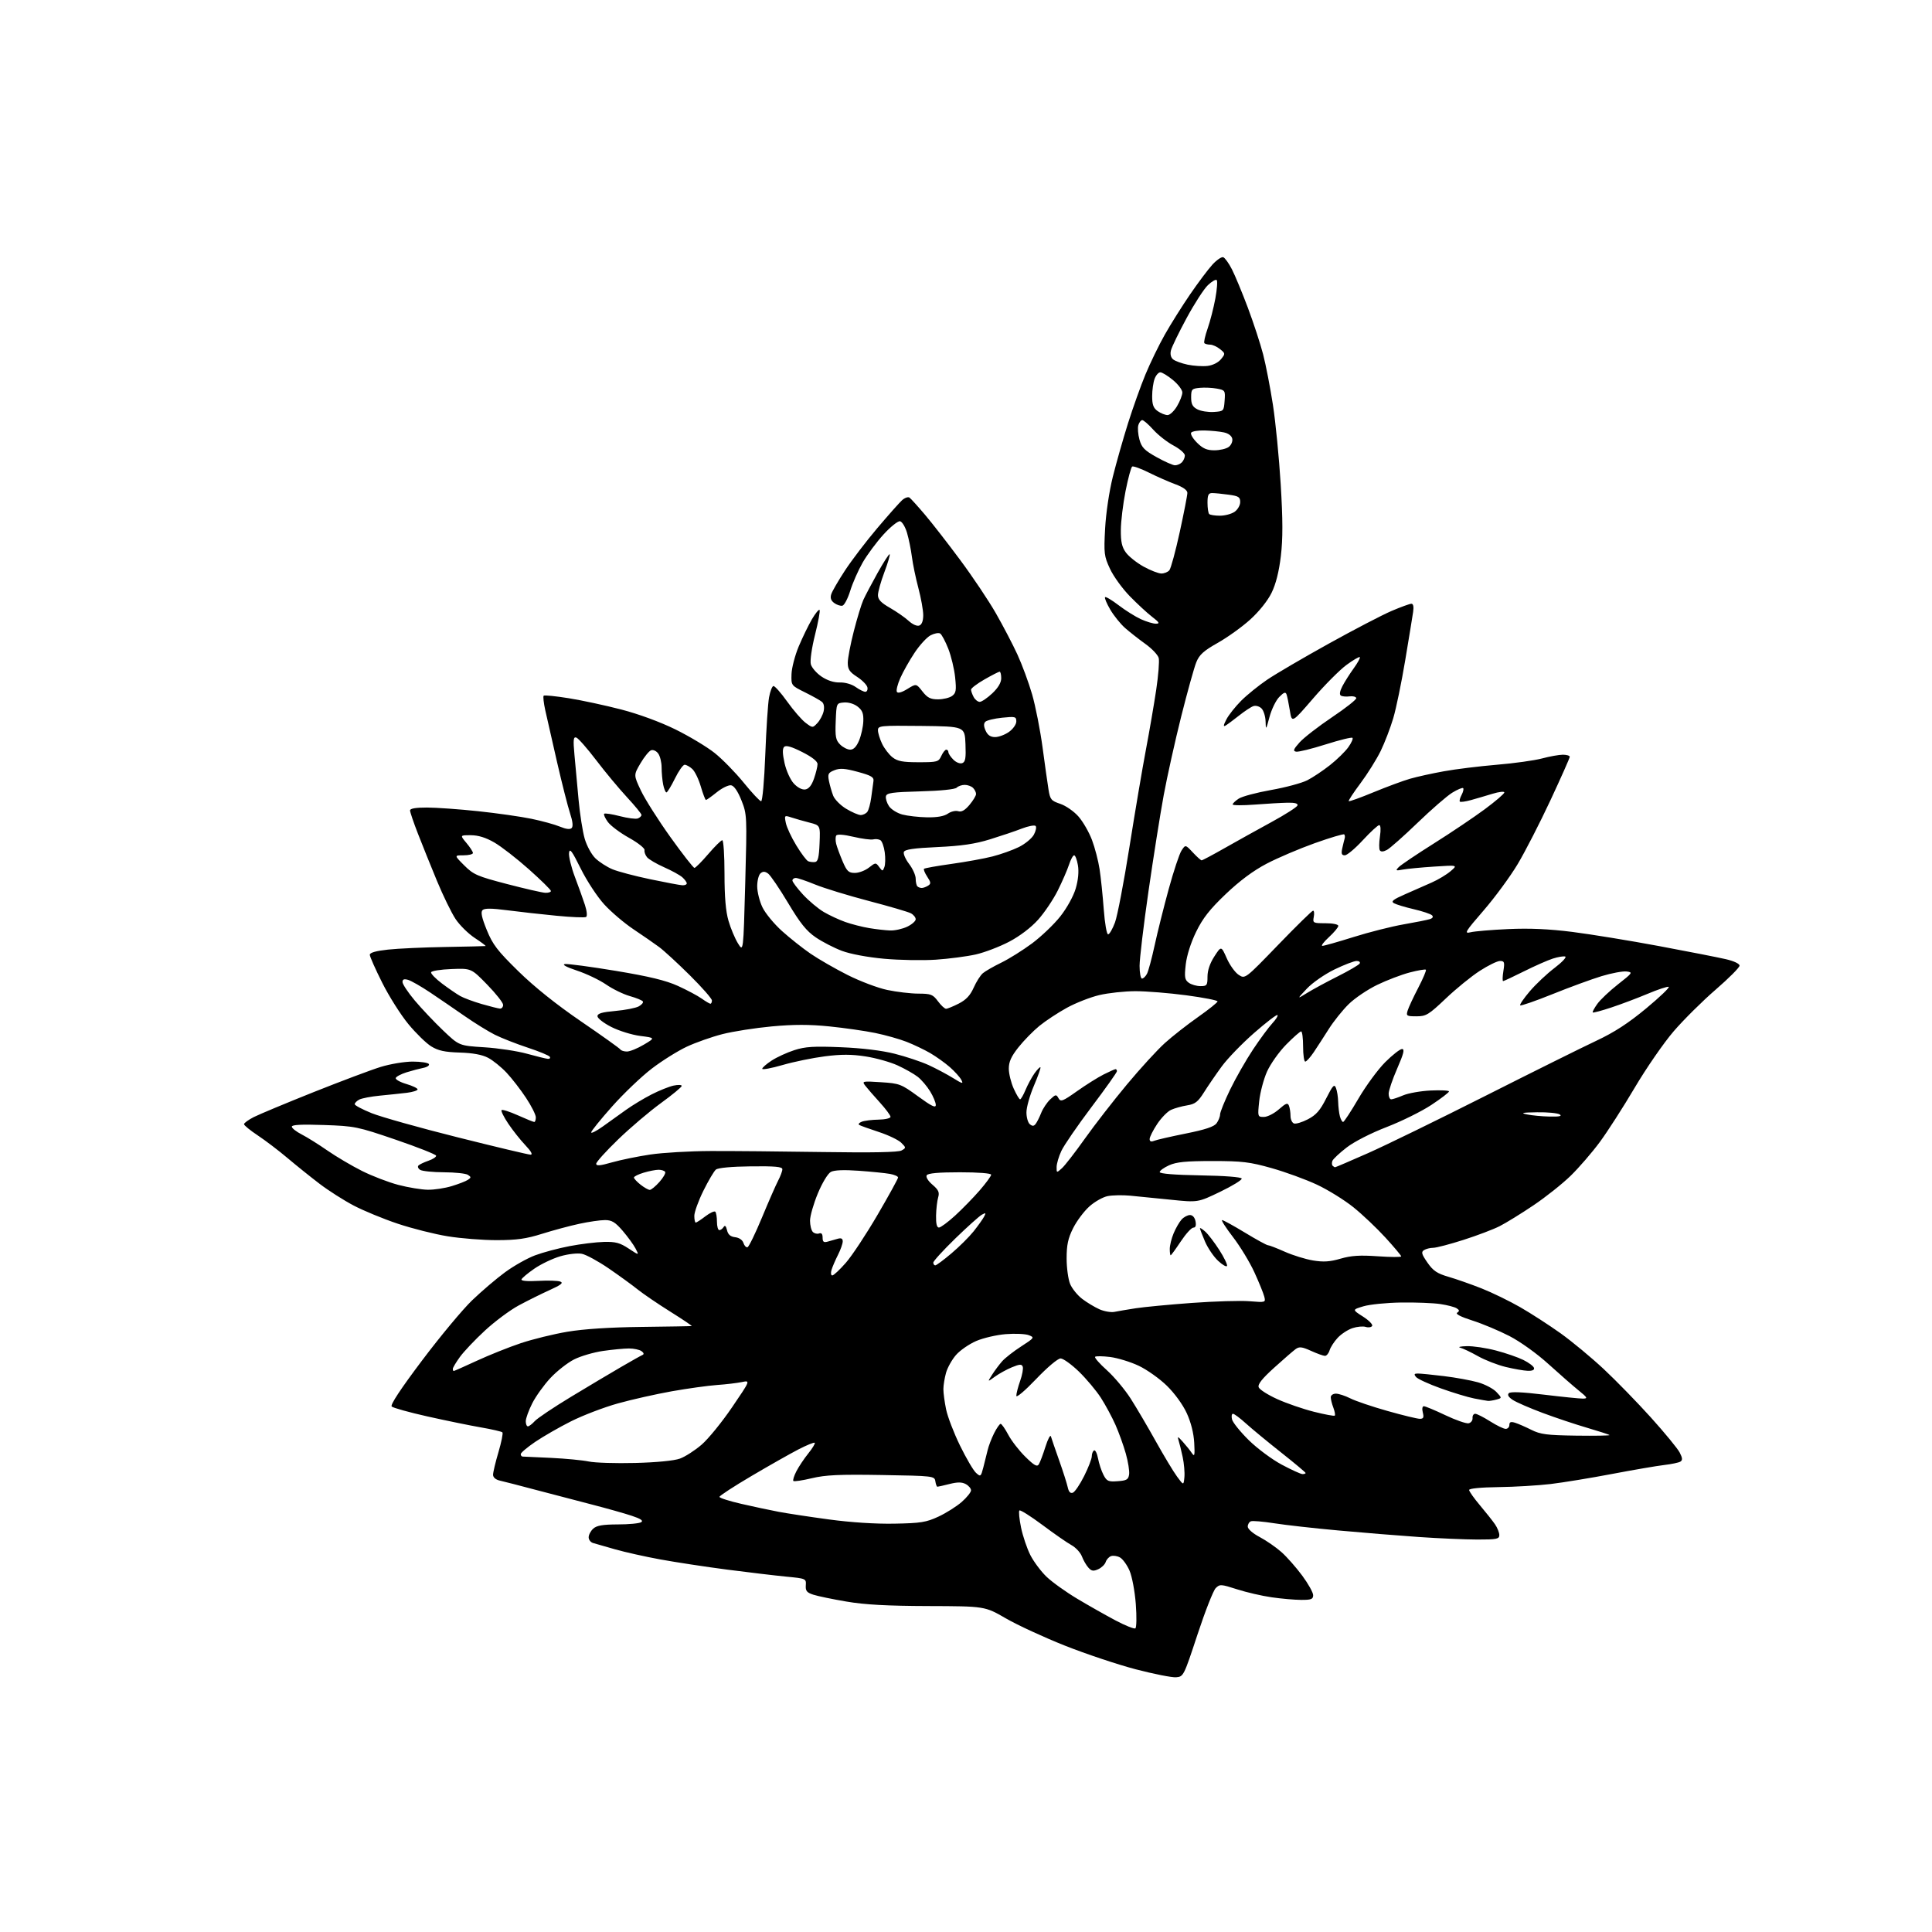 <?xml version="1.0" encoding="UTF-8" standalone="no"?>
<svg 
  version="1.1" 
  xmlns="http://www.w3.org/2000/svg" 
  xmlns:xlink="http://www.w3.org/1999/xlink" 
  xmlns:svg="http://www.w3.org/2000/svg"
  xmlns:rdf="http://www.w3.org/1999/02/22-rdf-syntax-ns#"
  xmlns:cc="http://creativecommons.org/ns#"
  xmlns:dc="http://purl.org/dc/elements/1.1/"
  viewBox="0 0 768 768"
  width="768"
  height="768"
>
<style>svg {background-color: white; }</style>"
<path stroke="none" fill="black" fill-rule="evenodd" d="M467.50,666.74C465.85,666.87 458.65,665.44 451.50,663.58C444.35,661.71 431.67,657.48 423.33,654.17C414.99,650.86 404.42,645.98 399.83,643.32C391.50,638.50 391.50,638.50 369.00,638.43C352.67,638.38 343.76,637.89 336.50,636.65C331.00,635.72 325.07,634.49 323.32,633.92C320.71,633.07 320.17,632.41 320.32,630.20C320.50,627.54 320.39,627.49 312.50,626.73C308.10,626.30 297.52,625.04 289.00,623.94C280.48,622.83 268.55,621.01 262.50,619.90C256.45,618.80 248.35,616.98 244.50,615.88C240.65,614.77 236.71,613.64 235.75,613.37C234.79,613.09 234.00,612.07 234.00,611.09C234.00,610.11 234.82,608.57 235.83,607.65C237.20,606.41 239.63,606.00 245.58,605.98C249.94,605.98 254.11,605.58 254.87,605.10C255.84,604.49 254.74,603.74 251.08,602.53C248.25,601.59 241.11,599.58 235.22,598.06C229.32,596.54 219.32,593.93 213.00,592.25C206.68,590.57 200.26,588.91 198.75,588.58C197.05,588.20 196.00,587.30 196.00,586.23C196.00,585.28 196.96,581.23 198.15,577.23C199.33,573.24 200.04,569.70 199.71,569.38C199.39,569.06 195.54,568.17 191.15,567.41C186.76,566.65 177.21,564.69 169.93,563.06C162.65,561.43 156.25,559.65 155.71,559.11C155.07,558.47 159.24,552.14 167.77,540.82C174.94,531.29 183.89,520.54 187.65,516.92C191.42,513.30 197.32,508.26 200.78,505.73C204.23,503.20 209.60,500.17 212.71,499.01C215.83,497.84 222.01,496.19 226.44,495.35C230.87,494.50 237.02,493.75 240.10,493.68C244.69,493.56 246.46,494.04 249.90,496.32C254.10,499.09 254.10,499.09 252.64,496.30C251.83,494.76 249.52,491.59 247.51,489.25C244.55,485.82 243.20,485.00 240.49,485.00C238.64,485.00 234.06,485.66 230.32,486.47C226.57,487.27 219.90,489.07 215.50,490.45C209.20,492.44 205.38,492.97 197.50,492.98C192.00,492.99 183.22,492.30 178.00,491.45C172.78,490.61 163.82,488.35 158.11,486.44C152.40,484.53 144.52,481.28 140.61,479.23C136.70,477.18 130.57,473.28 127.00,470.55C123.42,467.82 117.68,463.21 114.24,460.30C110.80,457.39 105.51,453.37 102.49,451.36C99.47,449.36 97.00,447.34 97.00,446.88C97.00,446.42 98.73,445.16 100.85,444.07C102.97,442.99 113.66,438.53 124.60,434.16C135.55,429.80 147.58,425.27 151.36,424.11C155.13,422.95 160.84,422.00 164.05,422.00C167.26,422.00 170.15,422.44 170.48,422.97C170.81,423.50 169.83,424.19 168.29,424.49C166.76,424.80 163.73,425.60 161.57,426.27C159.41,426.95 157.50,427.96 157.31,428.53C157.13,429.09 159.01,430.16 161.49,430.89C163.97,431.62 166.00,432.59 166.00,433.05C166.00,433.50 164.09,434.11 161.75,434.40C159.41,434.68 154.60,435.19 151.05,435.53C147.50,435.87 143.79,436.58 142.80,437.11C141.81,437.64 141.00,438.46 141.00,438.93C141.00,439.40 144.04,441.01 147.75,442.51C151.46,444.00 166.85,448.33 181.95,452.11C197.05,455.90 210.08,459.00 210.91,459.00C211.87,459.00 211.14,457.67 208.85,455.25C206.89,453.19 203.83,449.33 202.05,446.68C200.27,444.03 199.07,441.60 199.38,441.28C199.70,440.97 202.61,441.90 205.85,443.35C209.10,444.81 212.03,446.00 212.38,446.00C212.72,446.00 213.00,445.17 213.00,444.16C213.00,443.14 211.25,439.65 209.10,436.41C206.96,433.16 203.47,428.66 201.35,426.40C199.23,424.15 195.93,421.48 194.00,420.48C191.66,419.25 187.93,418.57 182.76,418.41C176.79,418.23 174.21,417.67 171.42,415.95C169.44,414.73 165.35,410.75 162.35,407.11C159.34,403.48 154.65,396.07 151.94,390.66C149.22,385.25 147.00,380.24 147.00,379.54C147.00,378.69 149.43,378.00 154.25,377.48C158.24,377.05 168.47,376.58 177.00,376.44C185.53,376.29 192.72,376.13 193.00,376.07C193.28,376.02 191.38,374.59 188.78,372.89C186.18,371.19 182.72,367.78 181.09,365.32C179.45,362.85 176.13,356.03 173.70,350.17C171.27,344.30 167.87,335.86 166.14,331.41C164.41,326.97 163.00,322.81 163.00,322.16C163.00,321.39 165.27,321.00 169.75,321.01C173.46,321.02 182.59,321.67 190.04,322.46C197.49,323.25 207.03,324.61 211.24,325.48C215.45,326.35 220.56,327.75 222.58,328.60C224.98,329.60 226.60,329.80 227.24,329.16C227.88,328.52 227.66,326.50 226.62,323.34C225.74,320.68 223.41,311.52 221.45,303.00C219.49,294.48 217.37,285.15 216.74,282.28C216.11,279.41 215.83,276.83 216.12,276.55C216.40,276.27 220.88,276.72 226.06,277.55C231.25,278.38 240.68,280.41 247.00,282.05C253.90,283.84 262.50,287.01 268.50,289.96C274.00,292.67 281.01,296.88 284.08,299.32C287.15,301.77 292.35,307.08 295.64,311.13C298.92,315.18 302.04,318.50 302.56,318.50C303.09,318.50 303.81,310.43 304.21,300.00C304.60,289.82 305.27,279.57 305.71,277.21C306.14,274.84 306.92,272.82 307.43,272.71C307.94,272.59 310.42,275.38 312.93,278.90C315.44,282.41 318.74,286.22 320.27,287.35C323.01,289.40 323.05,289.40 324.89,287.46C325.92,286.38 327.04,284.28 327.39,282.80C327.77,281.14 327.53,279.68 326.76,279.02C326.07,278.42 323.02,276.72 320.00,275.22C314.50,272.50 314.50,272.50 314.64,267.97C314.72,265.49 316.01,260.54 317.50,256.97C319.00,253.41 321.35,248.57 322.73,246.20C324.11,243.84 325.49,242.15 325.79,242.45C326.09,242.75 325.28,247.18 324.00,252.28C322.68,257.53 321.95,262.63 322.31,264.03C322.66,265.39 324.58,267.60 326.57,268.95C328.90,270.51 331.49,271.35 333.82,271.29C335.93,271.23 338.57,271.98 340.13,273.09C341.60,274.14 343.33,275.00 343.98,275.00C344.62,275.00 345.00,274.21 344.81,273.25C344.62,272.29 342.79,270.41 340.74,269.08C337.70,267.12 337.00,266.06 337.00,263.46C337.00,261.70 338.08,256.04 339.41,250.88C340.73,245.72 342.43,240.15 343.18,238.50C343.92,236.85 346.49,231.99 348.88,227.70C351.28,223.41 353.42,220.09 353.66,220.32C353.89,220.56 352.94,223.78 351.54,227.49C350.14,231.20 349.00,235.29 349.00,236.58C349.00,238.32 350.21,239.60 353.75,241.62C356.36,243.11 359.71,245.44 361.19,246.79C362.77,248.24 364.53,249.01 365.44,248.66C366.44,248.28 367.00,246.81 367.00,244.54C367.00,242.61 366.13,237.75 365.07,233.76C364.01,229.77 362.85,224.17 362.49,221.32C362.13,218.48 361.26,214.20 360.56,211.82C359.86,209.45 358.61,207.37 357.78,207.20C356.96,207.04 354.00,209.40 351.22,212.45C348.43,215.51 344.70,220.54 342.92,223.63C341.15,226.73 338.92,231.79 337.97,234.88C337.01,237.97 335.61,240.63 334.85,240.78C334.08,240.93 332.63,240.45 331.61,239.70C330.32,238.76 329.96,237.70 330.43,236.22C330.80,235.05 333.25,230.81 335.88,226.80C338.51,222.78 344.27,215.22 348.69,210.00C353.11,204.78 357.58,199.74 358.63,198.80C359.69,197.87 360.99,197.42 361.53,197.80C362.07,198.19 364.80,201.20 367.60,204.50C370.41,207.80 376.74,215.93 381.67,222.58C386.61,229.22 392.99,238.74 395.85,243.74C398.71,248.73 402.57,256.12 404.43,260.16C406.29,264.20 408.92,271.33 410.28,276.01C411.63,280.69 413.49,290.14 414.42,297.01C415.34,303.88 416.41,311.46 416.80,313.85C417.44,317.83 417.85,318.33 421.50,319.55C423.70,320.29 426.95,322.56 428.73,324.60C430.51,326.63 432.92,330.82 434.08,333.90C435.24,336.98 436.60,342.20 437.10,345.50C437.61,348.80 438.35,356.00 438.76,361.50C439.18,367.11 439.94,371.46 440.50,371.42C441.05,371.37 442.28,369.24 443.23,366.68C444.18,364.12 446.76,350.66 448.96,336.77C451.16,322.87 454.11,305.43 455.52,298.00C456.93,290.57 458.77,279.84 459.62,274.14C460.47,268.44 460.91,262.79 460.61,261.58C460.31,260.37 457.93,257.85 455.33,255.99C452.73,254.12 449.10,251.27 447.26,249.66C445.43,248.05 442.76,244.74 441.34,242.32C439.92,239.89 438.99,237.67 439.28,237.39C439.57,237.10 441.99,238.54 444.65,240.58C447.32,242.62 451.30,245.12 453.50,246.13C455.70,247.13 458.40,247.94 459.50,247.93C461.14,247.91 460.87,247.42 458.00,245.21C456.07,243.73 452.08,240.04 449.12,237.01C446.16,233.98 442.61,229.08 441.24,226.11C438.90,221.11 438.77,219.99 439.30,210.11C439.63,203.99 440.93,195.27 442.37,189.50C443.74,184.00 446.46,174.45 448.40,168.27C450.35,162.10 453.48,153.32 455.37,148.77C457.26,144.22 460.71,137.12 463.04,133.00C465.37,128.88 469.89,121.67 473.09,117.00C476.29,112.33 480.29,107.00 481.97,105.17C483.65,103.34 485.58,102.03 486.25,102.25C486.91,102.47 488.48,104.64 489.72,107.08C490.96,109.51 493.82,116.40 496.07,122.39C498.31,128.38 501.04,136.70 502.12,140.89C503.20,145.07 504.95,154.10 506.01,160.95C507.07,167.80 508.46,182.01 509.10,192.53C509.96,206.67 509.98,214.10 509.16,221.02C508.42,227.26 507.19,232.13 505.47,235.66C503.92,238.82 500.52,243.07 497.00,246.26C493.77,249.19 487.96,253.36 484.09,255.54C478.48,258.70 476.76,260.25 475.55,263.24C474.71,265.29 472.02,274.97 469.56,284.75C467.11,294.53 463.97,308.64 462.59,316.11C461.21,323.59 458.49,340.77 456.54,354.29C454.59,367.82 453.00,381.16 453.00,383.94C453.00,386.72 453.43,389.00 453.96,389.00C454.50,389.00 455.38,388.16 455.93,387.12C456.49,386.09 457.86,381.00 458.98,375.82C460.10,370.64 462.62,360.57 464.57,353.45C466.52,346.33 468.81,339.42 469.67,338.11C471.23,335.72 471.23,335.72 474.17,338.86C475.78,340.59 477.36,342.00 477.67,342.00C477.99,342.00 482.13,339.80 486.87,337.10C491.62,334.41 499.97,329.76 505.44,326.78C510.91,323.80 515.56,320.83 515.77,320.18C516.04,319.39 514.74,319.03 511.83,319.09C509.45,319.13 503.56,319.47 498.75,319.84C493.94,320.21 490.00,320.18 490.00,319.78C490.00,319.38 491.08,318.34 492.41,317.47C493.73,316.60 499.51,315.06 505.26,314.04C511.00,313.03 517.48,311.28 519.67,310.17C521.85,309.06 525.92,306.34 528.70,304.14C531.49,301.94 534.77,298.73 535.99,297.01C537.22,295.29 537.96,293.62 537.63,293.30C537.31,292.98 532.51,294.16 526.95,295.92C521.40,297.68 516.12,298.98 515.22,298.80C513.90,298.55 514.16,297.85 516.60,295.12C518.26,293.27 524.06,288.77 529.49,285.12C534.93,281.48 539.27,278.05 539.14,277.50C539.01,276.95 537.81,276.64 536.47,276.82C535.13,277.00 533.58,276.86 533.02,276.51C532.37,276.11 532.59,274.77 533.61,272.79C534.49,271.09 536.52,267.89 538.11,265.69C539.71,263.48 540.81,261.47 540.55,261.22C540.30,260.97 537.91,262.36 535.25,264.32C532.58,266.28 526.60,272.28 521.97,277.66C513.54,287.44 513.54,287.44 512.74,282.47C512.30,279.74 511.71,276.85 511.43,276.06C511.03,274.95 510.39,275.17 508.52,277.06C507.20,278.40 505.46,281.98 504.65,285.00C503.25,290.23 503.18,290.32 503.09,286.82C503.04,284.80 502.31,282.45 501.47,281.61C500.62,280.77 499.18,280.36 498.22,280.70C497.27,281.03 494.70,282.73 492.50,284.48C490.30,286.22 487.90,288.00 487.17,288.43C486.21,288.99 486.31,288.30 487.50,286.00C488.41,284.23 491.06,280.89 493.38,278.56C495.70,276.24 500.35,272.48 503.70,270.21C507.05,267.93 518.05,261.49 528.15,255.89C538.24,250.29 549.51,244.42 553.20,242.85C556.88,241.28 560.41,240.00 561.05,240.00C561.80,240.00 562.05,241.17 561.74,243.25C561.48,245.04 560.06,253.70 558.59,262.50C557.12,271.30 554.99,281.65 553.84,285.50C552.70,289.35 550.45,295.22 548.83,298.55C547.20,301.87 543.60,307.63 540.82,311.35C538.04,315.06 535.94,318.27 536.14,318.48C536.35,318.69 540.79,317.09 546.01,314.93C551.23,312.78 557.75,310.36 560.50,309.57C563.25,308.77 569.33,307.43 574.00,306.59C578.67,305.74 588.12,304.58 595.00,304.00C601.88,303.43 609.98,302.30 613.00,301.49C616.02,300.68 619.74,300.02 621.25,300.01C622.76,300.01 624.00,300.38 624.00,300.84C624.00,301.31 620.55,309.07 616.34,318.09C612.13,327.12 606.26,338.55 603.30,343.50C600.34,348.45 594.25,356.73 589.78,361.90C582.39,370.43 581.91,371.24 584.57,370.59C586.18,370.19 592.94,369.62 599.60,369.32C608.03,368.94 615.76,369.28 625.10,370.46C632.47,371.40 647.95,373.92 659.50,376.08C671.05,378.24 682.98,380.58 686.00,381.28C689.24,382.02 691.50,383.09 691.50,383.86C691.50,384.59 687.23,388.88 682.00,393.40C676.77,397.91 669.28,405.35 665.34,409.92C661.40,414.49 654.43,424.58 649.84,432.35C645.25,440.12 638.99,449.86 635.93,454.00C632.87,458.14 627.69,464.13 624.43,467.32C621.17,470.51 614.49,475.83 609.58,479.13C604.68,482.43 598.60,486.18 596.08,487.45C593.56,488.72 587.11,491.17 581.74,492.88C576.37,494.60 570.97,496.01 569.74,496.02C568.51,496.02 566.85,496.44 566.06,496.94C564.87,497.70 565.10,498.54 567.42,501.89C569.69,505.16 571.26,506.23 575.77,507.54C578.83,508.43 584.74,510.50 588.92,512.15C593.09,513.80 600.02,517.17 604.32,519.64C608.62,522.11 615.85,526.79 620.39,530.03C624.92,533.28 632.62,539.66 637.50,544.22C642.37,548.77 650.82,557.45 656.28,563.50C661.73,569.55 666.87,575.80 667.69,577.38C668.83,579.58 668.90,580.44 667.99,581.01C667.33,581.42 664.41,582.03 661.50,582.37C658.59,582.71 649.30,584.31 640.86,585.91C632.41,587.52 621.41,589.32 616.41,589.92C611.41,590.51 602.07,591.07 595.66,591.15C588.69,591.24 584.00,591.69 584.00,592.29C584.00,592.84 585.94,595.58 588.31,598.39C590.68,601.20 593.38,604.61 594.31,605.97C595.24,607.33 596.00,609.24 596.00,610.22C596.00,611.79 594.97,612.00 587.25,611.99C582.44,611.98 571.98,611.53 564.00,610.98C556.02,610.43 541.62,609.26 532.00,608.38C522.38,607.51 510.90,606.22 506.50,605.52C502.10,604.83 497.94,604.47 497.25,604.74C496.56,605.00 496.00,605.95 496.00,606.86C496.00,607.80 498.02,609.57 500.75,611.00C503.36,612.38 507.26,615.08 509.42,617.00C511.58,618.92 515.29,623.14 517.67,626.36C520.05,629.58 522.00,633.07 522.00,634.11C522.00,635.70 521.25,636.00 517.25,635.98C514.64,635.97 509.35,635.51 505.50,634.95C501.65,634.40 495.46,632.97 491.74,631.77C485.33,629.71 484.88,629.69 483.25,631.32C482.30,632.27 479.04,640.57 476.01,649.77C470.58,666.26 470.46,666.50 467.50,666.74zM451.32,647.30C451.80,647.01 451.88,642.66 451.50,637.63C451.11,632.52 450.01,626.67 449.00,624.34C448.00,622.05 446.28,619.68 445.17,619.09C444.05,618.49 442.45,618.27 441.61,618.60C440.77,618.92 439.83,619.97 439.52,620.94C439.21,621.91 437.89,623.19 436.58,623.78C434.66,624.66 433.89,624.54 432.67,623.18C431.83,622.26 430.66,620.24 430.08,618.71C429.50,617.17 427.62,615.15 425.92,614.21C424.21,613.27 418.99,609.65 414.33,606.16C409.66,602.68 405.56,600.10 405.23,600.44C404.89,600.78 405.18,603.83 405.88,607.21C406.58,610.60 408.24,615.52 409.57,618.15C410.90,620.77 413.80,624.65 416.00,626.77C418.21,628.89 423.72,632.84 428.26,635.55C432.79,638.26 439.64,642.13 443.47,644.16C447.30,646.19 450.83,647.60 451.32,647.30zM355.50,605.68C366.03,605.49 368.18,605.14 373.05,602.88C376.10,601.46 380.26,598.83 382.30,597.05C384.33,595.26 386.00,593.18 386.00,592.43C386.00,591.68 385.05,590.56 383.89,589.94C382.35,589.12 380.63,589.11 377.45,589.91C375.07,590.51 372.89,591.00 372.63,591.00C372.36,591.00 372.00,590.03 371.82,588.85C371.51,586.74 371.10,586.69 350.50,586.34C333.66,586.06 328.15,586.31 322.70,587.62C318.96,588.51 315.67,589.00 315.38,588.71C315.09,588.42 315.63,586.68 316.58,584.84C317.53,583.00 319.66,579.81 321.32,577.75C322.98,575.69 324.12,573.79 323.87,573.53C323.61,573.27 320.72,574.45 317.45,576.13C314.18,577.82 305.76,582.58 298.75,586.72C291.74,590.85 286.00,594.59 286.00,595.03C286.00,595.46 289.94,596.72 294.75,597.82C299.56,598.92 306.20,600.34 309.50,600.96C312.80,601.59 321.80,602.96 329.50,604.00C338.18,605.18 348.06,605.82 355.50,605.68zM426.48,593.37C427.28,593.06 429.30,590.08 430.97,586.74C432.64,583.41 434.00,579.88 434.00,578.90C434.00,577.92 434.40,576.87 434.89,576.57C435.38,576.27 436.09,577.69 436.48,579.72C436.86,581.76 437.83,584.71 438.64,586.27C439.95,588.80 440.56,589.08 444.30,588.80C447.87,588.55 448.55,588.14 448.84,586.10C449.03,584.78 448.44,581.07 447.54,577.87C446.64,574.66 444.79,569.52 443.43,566.43C442.06,563.34 439.45,558.50 437.63,555.66C435.80,552.82 431.88,548.14 428.91,545.25C425.93,542.37 422.64,540.00 421.60,540.00C420.51,540.00 416.31,543.54 411.85,548.22C407.42,552.86 404.00,555.75 404.00,554.85C404.00,553.97 404.69,551.30 405.53,548.92C406.37,546.54 406.83,544.00 406.55,543.27C406.14,542.20 405.33,542.25 402.27,543.51C400.20,544.36 397.15,546.04 395.50,547.24C392.50,549.42 392.50,549.42 394.38,546.46C395.42,544.83 397.22,542.43 398.38,541.11C399.55,539.80 402.95,537.14 405.95,535.21C411.23,531.79 411.32,531.66 408.95,530.75C407.60,530.23 403.50,530.05 399.84,530.34C396.17,530.63 390.88,531.86 388.08,533.06C385.28,534.27 381.66,536.76 380.05,538.60C378.43,540.44 376.64,543.65 376.06,545.72C375.48,547.80 375.01,550.72 375.01,552.20C375.00,553.69 375.48,557.29 376.08,560.20C376.67,563.12 379.16,569.61 381.61,574.62C384.06,579.64 386.92,584.52 387.97,585.47C389.80,587.13 389.91,587.05 390.88,583.35C391.44,581.23 392.20,578.15 392.59,576.50C392.97,574.85 394.13,571.81 395.16,569.75C396.20,567.69 397.37,566.00 397.77,566.00C398.17,566.00 399.54,567.96 400.81,570.35C402.08,572.74 405.13,576.68 407.60,579.10C411.14,582.58 412.26,583.20 412.96,582.07C413.44,581.28 414.63,578.14 415.59,575.08C416.55,572.02 417.53,570.19 417.76,571.01C418.00,571.83 419.46,576.10 421.02,580.50C422.58,584.90 424.12,589.72 424.44,591.21C424.84,593.06 425.49,593.75 426.48,593.37zM470.82,587.18C470.99,585.36 470.68,581.76 470.13,579.18C469.58,576.60 468.83,573.60 468.48,572.50C467.94,570.86 468.25,570.97 470.16,573.11C471.45,574.54 473.07,576.56 473.77,577.61C474.86,579.22 475.00,578.62 474.72,573.50C474.51,569.70 473.42,565.38 471.74,561.73C470.19,558.35 466.91,553.84 463.83,550.84C460.94,548.02 455.91,544.45 452.65,542.91C449.39,541.37 444.29,539.81 441.32,539.43C438.34,539.06 435.64,539.03 435.32,539.35C434.99,539.68 437.10,542.09 440.02,544.70C442.93,547.32 447.18,552.40 449.47,555.98C451.76,559.57 456.27,567.23 459.48,573.00C462.70,578.77 466.50,585.08 467.92,587.00C470.50,590.50 470.50,590.50 470.82,587.18zM517.75,585.97C518.44,585.99 519.00,585.79 519.00,585.54C519.00,585.29 514.61,581.62 509.25,577.38C503.89,573.14 497.60,567.95 495.27,565.84C492.95,563.73 490.63,562.00 490.12,562.00C489.61,562.00 489.44,563.01 489.76,564.25C490.07,565.49 493.07,569.20 496.42,572.50C499.78,575.80 505.66,580.17 509.51,582.22C513.35,584.27 517.06,585.96 517.75,585.97zM252.50,581.55C260.97,581.34 267.99,580.65 270.28,579.82C272.36,579.07 276.23,576.58 278.89,574.29C281.54,572.01 287.00,565.31 291.01,559.41C298.31,548.69 298.31,548.69 294.91,549.39C293.03,549.78 288.57,550.31 285.00,550.56C281.43,550.82 273.36,551.94 267.08,553.05C260.81,554.17 251.13,556.34 245.58,557.89C240.04,559.44 231.68,562.64 227.00,564.99C222.32,567.34 215.91,571.03 212.75,573.17C209.59,575.32 207.00,577.51 207.00,578.04C207.00,578.57 207.34,579.00 207.75,579.01C208.16,579.01 213.25,579.25 219.05,579.53C224.85,579.81 231.60,580.46 234.05,580.97C236.50,581.49 244.80,581.75 252.50,581.55zM626.58,570.69C634.08,570.79 640.02,570.69 639.79,570.46C639.57,570.23 635.58,568.94 630.94,567.58C626.30,566.23 618.32,563.56 613.21,561.65C608.10,559.74 602.76,557.42 601.35,556.49C599.64,555.37 599.12,554.48 599.79,553.81C600.45,553.15 605.14,553.35 613.85,554.41C621.04,555.28 627.95,555.98 629.21,555.97C631.26,555.94 631.08,555.60 627.53,552.72C625.34,550.95 619.95,546.23 615.54,542.24C610.93,538.05 604.35,533.34 600.02,531.10C595.88,528.97 589.24,526.18 585.26,524.92C580.65,523.45 578.47,522.32 579.26,521.81C580.22,521.18 580.18,520.79 579.05,520.07C578.25,519.55 575.32,518.79 572.55,518.38C569.77,517.96 562.77,517.69 557.00,517.77C551.23,517.85 544.48,518.53 542.00,519.27C537.50,520.62 537.50,520.62 541.79,523.35C544.14,524.84 545.79,526.52 545.45,527.08C545.11,527.63 543.96,527.81 542.90,527.47C541.84,527.13 539.47,527.35 537.65,527.95C535.82,528.55 533.18,530.27 531.78,531.77C530.37,533.27 528.92,535.51 528.54,536.75C528.17,537.99 527.33,538.99 526.68,538.98C526.03,538.97 523.55,538.07 521.16,536.99C517.60,535.37 516.50,535.24 515.07,536.26C514.12,536.94 510.27,540.27 506.53,543.66C501.66,548.07 499.90,550.29 500.35,551.47C500.70,552.38 504.00,554.48 507.68,556.15C511.37,557.83 517.93,560.09 522.27,561.19C526.60,562.28 530.36,562.98 530.60,562.73C530.85,562.48 530.59,561.06 530.03,559.57C529.46,558.09 529.00,556.22 529.00,555.43C529.00,554.65 529.92,554.00 531.04,554.00C532.16,554.00 534.75,554.85 536.79,555.88C538.83,556.92 545.47,559.17 551.55,560.88C557.62,562.60 563.41,564.00 564.40,564.00C565.84,564.00 566.09,563.48 565.59,561.50C565.22,560.03 565.39,559.00 566.01,559.00C566.59,559.00 570.44,560.60 574.57,562.57C578.70,564.53 582.85,565.97 583.79,565.78C584.73,565.58 585.44,564.65 585.36,563.71C585.28,562.77 585.76,562.00 586.42,562.00C587.07,562.00 589.74,563.35 592.34,565.00C594.94,566.65 597.73,568.00 598.53,568.00C599.34,568.00 600.00,567.29 600.00,566.43C600.00,565.27 600.58,565.04 602.25,565.56C603.49,565.94 606.40,567.21 608.73,568.38C612.34,570.19 614.93,570.53 626.58,570.69zM209.85,567.00C210.31,567.00 211.54,566.06 212.58,564.92C213.61,563.77 220.10,559.43 226.98,555.26C233.87,551.10 242.85,545.74 246.94,543.37C251.03,540.99 254.86,538.84 255.44,538.60C256.08,538.33 255.91,537.74 255.00,537.09C254.18,536.51 251.93,536.03 250.00,536.04C248.07,536.04 243.45,536.48 239.72,537.02C235.98,537.56 230.80,539.08 228.20,540.40C225.59,541.72 221.37,545.04 218.81,547.77C216.26,550.50 213.01,555.03 211.58,557.83C210.16,560.64 209.00,563.85 209.00,564.97C209.00,566.09 209.38,567.00 209.85,567.00zM591.50,556.88C590.95,556.82 588.48,556.39 586.00,555.91C583.52,555.43 577.58,553.63 572.78,551.91C567.98,550.19 563.54,548.15 562.91,547.39C561.99,546.29 562.15,546.00 563.65,546.00C564.70,546.00 569.37,546.46 574.03,547.03C578.69,547.60 584.77,548.71 587.55,549.50C590.32,550.29 593.61,552.02 594.85,553.34C597.10,555.74 597.10,555.74 594.80,556.36C593.54,556.70 592.05,556.93 591.50,556.88zM180.36,545.00C180.56,545.00 184.71,543.16 189.58,540.91C194.45,538.66 202.29,535.52 207.01,533.94C211.73,532.36 220.07,530.31 225.54,529.39C232.00,528.30 242.36,527.62 255.00,527.47C265.73,527.34 274.70,527.19 274.95,527.12C275.19,527.05 271.37,524.48 266.45,521.40C261.53,518.32 255.70,514.35 253.50,512.59C251.30,510.82 246.10,507.05 241.95,504.20C237.80,501.36 233.01,498.75 231.31,498.41C229.55,498.06 225.85,498.48 222.73,499.39C219.71,500.27 215.08,502.48 212.43,504.30C209.79,506.12 207.48,508.05 207.30,508.59C207.10,509.19 209.68,509.41 213.98,509.17C217.82,508.95 221.77,509.08 222.73,509.45C224.06,509.96 223.03,510.78 218.50,512.82C215.20,514.31 209.66,517.06 206.18,518.94C202.71,520.81 196.67,525.31 192.76,528.93C188.85,532.54 184.38,537.26 182.83,539.40C181.27,541.55 180.00,543.68 180.00,544.15C180.00,544.62 180.16,545.00 180.36,545.00zM607.33,544.92C605.77,544.87 601.82,544.18 598.54,543.39C595.26,542.60 590.29,540.66 587.51,539.09C584.72,537.52 581.55,536.01 580.47,535.73C579.39,535.46 580.56,535.18 583.07,535.12C585.58,535.05 590.80,535.83 594.67,536.85C598.54,537.86 603.43,539.55 605.55,540.60C607.66,541.64 609.57,543.06 609.78,543.75C610.03,544.56 609.17,544.97 607.33,544.92zM443.00,521.49C444.38,521.21 448.20,520.56 451.50,520.05C454.80,519.54 464.85,518.59 473.83,517.93C482.82,517.28 493.09,516.97 496.66,517.26C503.10,517.78 503.16,517.76 502.57,515.42C502.24,514.12 500.48,509.78 498.65,505.78C496.82,501.78 492.99,495.46 490.13,491.75C487.28,488.04 485.33,485.00 485.81,485.00C486.28,485.00 490.37,487.25 494.90,490.00C499.43,492.75 503.54,495.00 504.04,495.00C504.54,495.00 507.54,496.16 510.72,497.58C513.90,498.99 518.94,500.56 521.93,501.05C526.09,501.74 528.65,501.58 532.89,500.34C537.13,499.11 540.59,498.89 547.71,499.39C552.82,499.75 557.00,499.77 557.00,499.43C557.00,499.10 554.19,495.74 550.75,491.98C547.31,488.21 541.58,482.78 538.00,479.90C534.42,477.02 527.90,472.98 523.50,470.92C519.10,468.86 511.00,465.90 505.50,464.35C496.78,461.89 493.78,461.53 482.00,461.53C471.48,461.53 467.67,461.90 464.75,463.21C462.69,464.14 461.00,465.36 461.00,465.92C461.00,466.57 466.96,467.05 477.17,467.23C486.87,467.39 493.44,467.90 493.60,468.50C493.74,469.05 489.88,471.42 485.02,473.76C476.18,478.02 476.18,478.02 465.34,476.90C459.38,476.28 452.10,475.56 449.17,475.29C446.24,475.02 442.28,475.10 440.36,475.46C438.45,475.82 435.13,477.69 433.00,479.62C430.86,481.55 427.96,485.44 426.56,488.26C424.56,492.26 424.00,494.90 424.00,500.23C424.00,503.99 424.63,508.57 425.39,510.40C426.16,512.24 428.32,514.90 430.19,516.33C432.06,517.76 435.14,519.61 437.04,520.46C438.94,521.30 441.62,521.76 443.00,521.49zM330.86,507.00C331.40,507.00 333.83,504.73 336.26,501.95C338.69,499.17 344.35,490.60 348.84,482.91C353.33,475.22 357.00,468.54 357.00,468.07C357.00,467.61 355.54,466.96 353.75,466.64C351.96,466.32 346.42,465.76 341.43,465.40C335.46,464.97 331.64,465.12 330.28,465.85C329.09,466.49 326.87,470.15 325.10,474.41C323.40,478.51 322.00,483.38 322.00,485.23C322.00,487.08 322.50,489.10 323.12,489.72C323.74,490.34 324.86,490.61 325.62,490.31C326.53,489.97 327.00,490.52 327.00,491.96C327.00,493.66 327.44,494.01 329.00,493.57C330.10,493.26 331.90,492.74 333.00,492.43C334.41,492.03 335.00,492.34 335.00,493.47C335.00,494.36 334.16,496.75 333.13,498.79C332.10,500.83 330.94,503.51 330.56,504.75C330.16,506.04 330.29,507.00 330.86,507.00zM487.77,503.20C487.58,503.75 485.99,502.86 484.23,501.21C482.46,499.57 480.12,496.11 479.01,493.53C477.91,490.95 477.00,488.58 477.00,488.26C477.00,487.95 477.95,488.55 479.12,489.60C480.29,490.64 482.78,493.91 484.67,496.85C486.56,499.79 487.95,502.65 487.77,503.20zM371.79,503.00C372.23,503.00 375.11,500.86 378.20,498.25C381.29,495.64 385.25,491.70 387.01,489.50C388.76,487.30 390.63,484.68 391.17,483.67C392.01,482.11 391.89,481.99 390.33,482.84C389.32,483.38 384.56,487.65 379.75,492.32C374.94,497.00 371.00,501.31 371.00,501.91C371.00,502.51 371.36,503.00 371.79,503.00zM465.36,499.00C465.16,499.00 465.00,497.86 465.00,496.47C465.00,495.08 465.69,492.28 466.54,490.25C467.38,488.23 468.80,485.77 469.69,484.79C470.58,483.80 472.09,483.00 473.04,483.00C474.09,483.00 474.95,483.98 475.24,485.50C475.56,487.17 475.27,488.00 474.37,488.00C473.63,488.00 471.38,490.48 469.37,493.50C467.36,496.52 465.56,499.00 465.36,499.00zM297.16,495.78C297.70,495.60 300.28,490.29 302.90,483.98C305.52,477.66 308.41,471.06 309.33,469.30C310.25,467.54 311.00,465.51 311.00,464.80C311.00,463.80 308.16,463.53 298.48,463.64C290.75,463.73 285.43,464.23 284.58,464.93C283.82,465.56 281.58,469.36 279.60,473.36C277.62,477.37 276.00,481.85 276.00,483.32C276.00,484.80 276.26,486.00 276.57,486.00C276.88,486.00 278.61,484.88 280.40,483.50C282.20,482.13 283.97,481.31 284.34,481.67C284.70,482.04 285.00,483.83 285.00,485.67C285.00,487.50 285.42,489.00 285.94,489.00C286.46,489.00 287.23,488.44 287.65,487.76C288.17,486.92 288.60,487.33 289.00,489.01C289.41,490.77 290.36,491.59 292.24,491.81C293.85,492.00 295.16,492.92 295.54,494.12C295.89,495.21 296.61,495.96 297.16,495.78zM373.25,487.97C373.94,487.95 376.83,485.81 379.67,483.22C382.51,480.62 386.90,476.12 389.42,473.22C391.94,470.31 394.00,467.50 394.00,466.97C394.00,466.40 388.90,466.00 381.56,466.00C373.09,466.00 368.89,466.38 368.39,467.18C367.96,467.87 368.89,469.41 370.66,470.93C373.10,473.02 373.52,473.97 372.93,476.00C372.53,477.38 372.15,480.64 372.10,483.25C372.03,486.45 372.41,487.99 373.25,487.97zM170.07,472.94C172.58,472.98 176.86,472.33 179.57,471.50C182.28,470.68 185.18,469.56 186.00,469.00C187.33,468.11 187.33,467.89 186.00,467.02C185.18,466.47 180.90,466.02 176.50,466.00C172.10,465.98 167.84,465.55 167.03,465.04C166.22,464.53 165.91,463.75 166.35,463.30C166.79,462.86 168.57,462.01 170.32,461.41C172.07,460.81 173.44,459.91 173.37,459.41C173.30,458.91 166.10,456.06 157.37,453.07C142.08,447.84 141.04,447.63 128.75,447.21C119.89,446.90 116.00,447.10 116.00,447.86C116.00,448.47 117.77,449.86 119.93,450.96C122.09,452.07 126.70,454.95 130.18,457.37C133.66,459.78 139.82,463.42 143.88,465.46C147.94,467.49 154.46,470.00 158.38,471.02C162.30,472.05 167.56,472.91 170.07,472.94zM258.30,473.00C258.86,473.00 260.59,471.58 262.13,469.85C263.67,468.12 264.70,466.32 264.41,465.85C264.12,465.38 262.95,465.00 261.81,465.00C260.67,465.00 257.99,465.52 255.87,466.16C253.74,466.80 252.00,467.66 252.00,468.09C252.00,468.51 253.19,469.79 254.63,470.93C256.08,472.07 257.73,473.00 258.30,473.00zM422.12,464.40C423.29,463.36 427.41,458.04 431.28,452.59C435.15,447.13 442.67,437.46 447.98,431.09C453.29,424.71 460.08,417.30 463.07,414.61C466.05,411.92 471.99,407.27 476.25,404.28C480.51,401.28 484.00,398.49 484.00,398.07C484.00,397.65 478.43,396.56 471.61,395.65C464.80,394.74 455.69,394.01 451.36,394.01C447.04,394.02 440.57,394.72 437.00,395.56C433.43,396.40 427.61,398.68 424.07,400.63C420.54,402.57 415.62,405.81 413.15,407.83C410.68,409.85 406.94,413.68 404.83,416.34C401.95,419.98 401.01,422.09 401.02,424.84C401.03,426.85 401.91,430.41 402.97,432.75C404.03,435.09 405.17,437.00 405.50,437.00C405.83,437.00 406.81,435.31 407.67,433.25C408.53,431.19 410.13,428.24 411.22,426.69C412.32,425.15 413.39,424.05 413.59,424.26C413.80,424.47 412.64,427.75 411.01,431.57C409.38,435.38 408.04,440.13 408.03,442.13C408.01,444.12 408.62,446.27 409.37,446.89C410.40,447.74 410.97,447.71 411.70,446.76C412.23,446.07 413.23,444.08 413.91,442.35C414.60,440.62 416.21,438.22 417.48,437.02C419.63,435.00 419.88,434.96 420.77,436.56C421.64,438.10 422.42,437.81 428.12,433.77C431.63,431.28 436.39,428.29 438.71,427.12C441.03,425.95 443.16,425.00 443.46,425.00C443.76,425.00 444.00,425.37 444.00,425.83C444.00,426.29 439.45,432.70 433.88,440.08C428.32,447.46 422.93,455.30 421.91,457.50C420.88,459.70 420.03,462.58 420.02,463.90C420.00,466.29 420.02,466.29 422.12,464.40zM243.27,462.06C246.72,461.08 253.59,459.67 258.52,458.94C263.46,458.20 274.25,457.58 282.50,457.55C290.75,457.52 310.77,457.70 327.00,457.95C346.81,458.25 357.12,458.05 358.38,457.33C360.22,456.30 360.22,456.22 358.26,454.26C357.15,453.15 353.15,451.23 349.37,449.99C345.59,448.75 342.08,447.49 341.57,447.19C341.05,446.90 341.50,446.31 342.57,445.90C343.63,445.48 346.64,445.11 349.25,445.07C351.86,445.03 354.00,444.53 354.00,443.96C354.00,443.38 352.07,440.80 349.72,438.21C347.37,435.62 344.78,432.65 343.97,431.60C342.56,429.77 342.77,429.72 350.21,430.20C357.59,430.67 358.22,430.92 364.96,435.83C370.33,439.75 372.00,440.56 371.99,439.23C371.99,438.28 370.98,435.85 369.74,433.83C368.51,431.81 366.29,429.20 364.80,428.04C363.32,426.89 359.72,424.85 356.80,423.51C353.89,422.18 348.15,420.57 344.06,419.94C338.51,419.08 334.40,419.07 327.87,419.91C323.06,420.53 315.49,422.08 311.06,423.37C306.63,424.65 303.00,425.32 303.00,424.86C303.00,424.40 304.69,422.93 306.75,421.59C308.81,420.24 312.88,418.38 315.79,417.44C320.11,416.05 323.51,415.84 334.29,416.29C342.55,416.62 350.54,417.59 355.61,418.87C360.08,419.99 366.15,422.02 369.11,423.37C372.08,424.73 376.46,427.06 378.85,428.54C382.62,430.87 383.05,430.97 382.13,429.25C381.55,428.16 379.50,425.89 377.58,424.20C375.65,422.51 372.15,420.01 369.79,418.63C367.43,417.26 363.20,415.24 360.39,414.14C357.58,413.04 351.95,411.45 347.89,410.62C343.82,409.79 335.62,408.61 329.66,408.01C321.79,407.21 315.53,407.21 306.84,408.01C300.25,408.62 291.41,410.00 287.18,411.08C282.96,412.16 276.57,414.41 273.00,416.08C269.43,417.75 263.16,421.67 259.09,424.79C255.01,427.91 247.92,434.67 243.34,439.82C238.75,444.98 235.00,449.62 235.00,450.14C235.00,450.67 237.07,449.61 239.61,447.80C242.14,445.98 246.31,443.01 248.86,441.18C251.41,439.36 255.97,436.60 259.00,435.06C262.02,433.51 265.96,431.93 267.75,431.54C269.54,431.16 271.00,431.21 270.99,431.67C270.99,432.13 267.28,435.19 262.74,438.49C258.21,441.78 250.56,448.27 245.75,452.92C240.94,457.56 237.00,461.92 237.00,462.61C237.00,463.55 238.55,463.42 243.27,462.06zM530.72,464.00C530.94,464.00 536.83,461.47 543.81,458.39C550.79,455.30 571.80,445.05 590.50,435.61C609.20,426.17 629.00,416.33 634.50,413.75C641.71,410.37 647.26,406.76 654.41,400.83C659.85,396.31 663.87,392.46 663.33,392.28C662.78,392.09 659.00,393.35 654.92,395.07C650.84,396.78 644.35,399.23 640.50,400.50C636.65,401.78 633.34,402.66 633.14,402.47C632.94,402.27 633.75,400.75 634.94,399.09C636.12,397.42 639.84,393.91 643.19,391.28C649.02,386.71 649.17,386.49 646.57,386.18C645.07,386.00 640.62,386.83 636.67,388.03C632.73,389.23 623.95,392.44 617.16,395.18C610.37,397.91 604.59,399.92 604.30,399.64C604.02,399.35 605.75,396.82 608.14,394.02C610.54,391.21 614.95,387.05 617.95,384.78C620.95,382.50 622.86,380.45 622.21,380.24C621.55,380.02 619.33,380.39 617.26,381.06C615.19,381.73 610.02,384.01 605.77,386.14C601.52,388.26 597.80,390.00 597.51,390.00C597.22,390.00 597.26,388.20 597.62,386.00C598.18,382.47 598.02,382.00 596.28,382.00C595.20,382.00 591.58,383.77 588.24,385.93C584.90,388.08 578.81,393.03 574.72,396.93C567.91,403.39 566.90,404.00 563.07,404.00C559.17,404.00 558.92,403.83 559.55,401.75C559.92,400.51 561.81,396.45 563.75,392.72C565.69,388.99 567.07,385.74 566.81,385.48C566.56,385.23 563.68,385.71 560.43,386.56C557.17,387.41 551.35,389.62 547.50,391.48C543.65,393.34 538.52,396.80 536.11,399.18C533.69,401.56 530.15,405.98 528.24,409.00C526.33,412.02 523.63,416.19 522.25,418.25C520.86,420.31 519.34,422.00 518.86,422.00C518.39,422.00 518.00,419.30 518.00,416.00C518.00,412.70 517.65,410.00 517.22,410.00C516.78,410.00 514.11,412.36 511.26,415.25C508.42,418.14 505.00,422.98 503.65,426.00C502.31,429.02 500.91,434.31 500.55,437.75C499.91,443.93 499.93,444.00 502.42,444.00C503.80,444.00 506.47,442.65 508.36,440.99C511.21,438.49 511.88,438.25 512.39,439.57C512.73,440.45 513.00,442.27 513.00,443.61C513.00,444.96 513.61,446.30 514.36,446.59C515.11,446.87 517.61,446.13 519.91,444.93C523.19,443.22 524.77,441.42 527.19,436.62C529.82,431.43 530.41,430.80 531.07,432.50C531.51,433.60 531.90,436.07 531.94,438.00C531.99,439.93 532.30,442.51 532.63,443.75C532.96,444.99 533.54,446.00 533.91,446.00C534.28,446.00 537.01,441.84 539.98,436.75C542.95,431.66 547.74,425.14 550.62,422.25C553.51,419.36 556.53,417.00 557.33,417.00C558.45,417.00 557.99,418.83 555.41,424.75C553.55,429.01 552.02,433.51 552.01,434.75C552.01,435.99 552.46,437.00 553.03,437.00C553.60,437.00 555.74,436.29 557.78,435.42C559.83,434.55 564.76,433.68 568.75,433.49C572.74,433.30 576.00,433.47 576.00,433.86C576.00,434.26 572.86,436.67 569.01,439.21C565.17,441.76 557.18,445.71 551.26,448.00C544.99,450.42 538.35,453.81 535.34,456.13C532.50,458.32 529.94,460.72 529.65,461.46C529.37,462.20 529.41,463.07 529.74,463.40C530.06,463.73 530.51,464.00 530.72,464.00zM458.75,453.50C459.71,453.10 465.39,451.80 471.36,450.60C479.13,449.04 482.61,447.88 483.61,446.52C484.37,445.47 485.00,443.89 485.00,443.01C485.00,442.12 486.80,437.67 489.00,433.12C491.21,428.56 495.31,421.39 498.11,417.17C500.92,412.95 504.38,408.27 505.79,406.76C507.20,405.25 508.11,403.78 507.82,403.49C507.53,403.20 503.36,406.39 498.56,410.59C493.76,414.78 487.96,420.78 485.67,423.91C483.38,427.04 480.20,431.67 478.62,434.19C476.22,438.01 475.09,438.89 471.90,439.40C469.79,439.74 466.92,440.54 465.52,441.18C464.11,441.81 461.62,444.36 459.98,446.84C458.34,449.32 457.00,451.99 457.00,452.78C457.00,453.75 457.56,453.98 458.75,453.50zM616.00,443.85C619.88,443.94 621.06,443.68 620.00,443.00C619.17,442.47 615.12,442.08 611.00,442.15C605.09,442.24 604.24,442.42 607.00,443.00C608.92,443.41 612.98,443.79 616.00,443.85zM217.81,420.91C218.53,420.96 218.86,420.59 218.55,420.08C218.24,419.57 214.27,417.93 209.74,416.44C205.21,414.94 199.35,412.64 196.72,411.33C194.09,410.01 188.69,406.67 184.72,403.91C180.75,401.14 174.57,396.93 171.00,394.53C167.43,392.14 163.49,389.89 162.25,389.52C160.62,389.05 160.00,389.28 160.00,390.38C160.00,391.21 162.19,394.51 164.86,397.70C167.54,400.89 172.60,406.24 176.11,409.59C182.50,415.68 182.50,415.68 192.50,416.31C198.00,416.65 205.65,417.81 209.50,418.88C213.35,419.95 217.09,420.86 217.81,420.91zM249.22,418.00C250.38,418.00 253.39,416.78 255.91,415.28C260.50,412.56 260.50,412.56 254.50,411.80C251.20,411.38 246.03,409.77 243.00,408.23C239.97,406.69 237.50,404.77 237.50,403.97C237.50,402.87 239.31,402.34 244.60,401.87C248.51,401.52 252.68,400.71 253.88,400.07C255.08,399.42 255.83,398.53 255.55,398.09C255.28,397.64 252.96,396.69 250.40,395.97C247.84,395.25 243.59,393.19 240.95,391.37C238.32,389.56 233.09,387.06 229.33,385.82C225.15,384.43 223.29,383.43 224.55,383.23C225.67,383.06 234.77,384.27 244.77,385.93C258.12,388.15 264.68,389.74 269.49,391.92C273.09,393.56 277.34,395.82 278.93,396.95C280.51,398.08 282.08,399.00 282.40,399.00C282.73,399.00 283.00,398.41 283.00,397.70C283.00,396.98 279.06,392.49 274.25,387.72C269.44,382.95 263.93,377.88 262.00,376.45C260.07,375.03 255.50,371.86 251.83,369.41C248.16,366.96 242.91,362.50 240.18,359.50C237.44,356.51 233.24,350.11 230.85,345.28C227.33,338.18 226.44,336.99 226.20,339.07C226.04,340.48 227.08,344.76 228.52,348.57C229.96,352.38 231.76,357.40 232.52,359.73C233.31,362.16 233.50,364.19 232.98,364.51C232.48,364.82 227.22,364.61 221.28,364.03C215.35,363.46 206.54,362.48 201.70,361.85C195.36,361.02 192.59,361.01 191.81,361.79C191.03,362.57 191.50,364.78 193.50,369.69C195.86,375.49 197.72,377.92 206.06,386.09C212.43,392.33 221.13,399.29 230.97,406.02C239.29,411.70 246.33,416.73 246.61,417.18C246.89,417.63 248.06,418.00 249.22,418.00zM198.75,400.93C199.44,400.97 200.00,400.30 200.00,399.45C200.00,398.60 197.15,394.98 193.66,391.40C187.33,384.91 187.33,384.91 179.49,385.21C175.19,385.37 171.53,385.95 171.37,386.50C171.21,387.05 173.18,389.07 175.74,391.00C178.31,392.93 181.55,395.15 182.95,395.94C184.35,396.73 188.20,398.16 191.50,399.12C194.80,400.07 198.06,400.89 198.75,400.93zM376.07,401.00C376.63,401.00 378.90,400.07 381.12,398.94C384.04,397.45 385.69,395.68 387.05,392.62C388.08,390.29 389.73,387.69 390.71,386.86C391.70,386.03 394.98,384.15 398.00,382.68C401.02,381.22 406.52,377.78 410.21,375.05C413.89,372.31 418.97,367.47 421.48,364.29C424.12,360.95 426.71,356.26 427.61,353.21C428.60,349.85 428.92,346.49 428.49,343.96C428.13,341.78 427.45,340.00 426.99,340.00C426.53,340.00 425.61,341.69 424.94,343.75C424.27,345.81 422.25,350.44 420.46,354.04C418.66,357.63 415.14,362.85 412.63,365.64C409.87,368.71 405.35,372.15 401.17,374.34C397.38,376.33 391.40,378.61 387.89,379.41C384.37,380.20 377.23,381.14 372.00,381.49C366.77,381.84 357.52,381.67 351.44,381.12C344.93,380.53 338.03,379.24 334.70,377.99C331.58,376.82 326.88,374.40 324.26,372.61C320.58,370.10 318.09,367.00 313.27,358.93C309.84,353.19 306.28,347.95 305.35,347.27C304.11,346.36 303.31,346.33 302.33,347.14C301.60,347.75 301.00,350.07 301.00,352.31C301.00,354.54 301.94,358.31 303.09,360.68C304.24,363.06 307.73,367.29 310.84,370.09C313.95,372.89 319.08,376.96 322.23,379.12C325.39,381.28 331.99,385.08 336.91,387.56C341.83,390.04 348.93,392.73 352.68,393.52C356.43,394.31 362.00,394.97 365.06,394.98C370.07,395.00 370.84,395.30 372.84,398.00C374.06,399.65 375.51,401.00 376.07,401.00zM519.57,394.72C521.80,393.34 527.28,390.37 531.74,388.13C536.20,385.89 540.13,383.59 540.48,383.03C540.83,382.46 540.29,382.00 539.28,382.00C538.27,382.00 534.31,383.52 530.47,385.38C526.57,387.28 521.74,390.63 519.50,393.00C515.50,397.24 515.50,397.24 519.57,394.72zM477.19,392.00C479.78,392.00 480.00,391.70 480.00,388.20C480.00,385.76 480.97,382.90 482.73,380.19C485.46,375.98 485.46,375.98 487.64,380.90C488.83,383.61 490.97,386.59 492.38,387.51C494.95,389.20 494.95,389.20 508.09,375.60C515.31,368.12 521.56,362.00 521.97,362.00C522.38,362.00 522.51,363.12 522.24,364.50C521.79,366.90 521.96,367.00 526.88,367.00C529.79,367.00 532.00,367.45 532.00,368.05C532.00,368.63 530.31,370.65 528.25,372.55C526.19,374.44 525.03,375.99 525.67,376.00C526.31,376.00 531.89,374.42 538.07,372.48C544.24,370.54 553.17,368.29 557.90,367.46C562.63,366.64 567.33,365.70 568.35,365.38C569.53,365.01 569.85,364.45 569.25,363.85C568.72,363.32 565.47,362.23 562.03,361.43C558.58,360.63 555.03,359.55 554.13,359.05C552.83,358.32 553.73,357.59 558.50,355.50C561.80,354.05 566.58,351.95 569.12,350.82C571.67,349.70 575.04,347.67 576.62,346.32C579.50,343.87 579.50,343.87 570.16,344.48C565.03,344.81 559.40,345.35 557.66,345.67C554.82,346.20 554.65,346.10 556.00,344.71C556.83,343.85 563.12,339.61 570.00,335.28C576.88,330.95 585.99,324.82 590.25,321.66C594.51,318.50 598.00,315.51 598.00,315.01C598.00,314.51 595.86,314.75 593.25,315.55C590.64,316.35 586.77,317.48 584.65,318.07C582.53,318.65 580.58,318.92 580.32,318.65C580.05,318.39 580.36,317.19 581.00,316.00C581.64,314.81 581.92,313.59 581.63,313.30C581.34,313.01 579.39,313.82 577.30,315.10C575.21,316.38 569.00,321.77 563.50,327.08C558.00,332.38 552.51,337.24 551.31,337.87C549.87,338.62 548.91,338.66 548.50,338.00C548.16,337.45 548.18,334.97 548.55,332.50C548.96,329.79 548.84,328.00 548.26,328.00C547.72,328.00 544.79,330.70 541.74,334.00C538.69,337.30 535.47,340.00 534.58,340.00C533.34,340.00 533.10,339.36 533.56,337.25C533.90,335.74 534.32,333.98 534.51,333.35C534.71,332.71 534.63,331.97 534.35,331.69C534.07,331.41 528.82,332.97 522.67,335.16C516.53,337.35 507.91,341.02 503.52,343.32C498.19,346.11 492.79,350.13 487.25,355.41C480.90,361.46 478.13,364.99 475.48,370.41C473.37,374.73 471.76,379.81 471.35,383.40C470.78,388.45 470.95,389.49 472.54,390.65C473.55,391.39 475.65,392.00 477.19,392.00zM296.24,351.16C296.97,324.31 296.94,323.72 294.74,318.17C293.32,314.59 291.83,312.40 290.66,312.17C289.64,311.98 287.08,313.21 284.96,314.91C282.85,316.61 280.90,318.00 280.63,318.00C280.36,318.00 279.45,315.60 278.59,312.68C277.74,309.75 276.21,306.60 275.19,305.68C274.18,304.75 272.81,304.00 272.16,304.00C271.51,304.00 269.76,306.48 268.28,309.50C266.80,312.52 265.28,315.00 264.92,315.00C264.55,315.00 263.97,313.59 263.62,311.88C263.28,310.16 263.00,307.09 263.00,305.07C263.00,303.04 262.39,300.55 261.64,299.53C260.89,298.49 259.63,297.93 258.79,298.25C257.97,298.57 256.07,300.91 254.58,303.46C251.86,308.10 251.86,308.10 254.79,314.30C256.40,317.71 261.67,326.01 266.49,332.75C271.32,339.49 275.62,345.00 276.05,345.00C276.49,345.00 278.96,342.52 281.54,339.50C284.13,336.48 286.64,334.00 287.12,334.00C287.60,334.00 288.00,339.99 288.00,347.32C288.00,356.57 288.49,362.29 289.60,366.07C290.47,369.06 292.16,373.07 293.35,375.00C295.50,378.50 295.50,378.50 296.24,351.16zM353.85,369.88C355.69,369.95 358.73,369.27 360.60,368.39C362.47,367.50 364.00,366.16 364.00,365.42C364.00,364.68 363.14,363.61 362.09,363.05C361.04,362.48 353.50,360.28 345.34,358.14C337.18,356.00 327.61,353.07 324.08,351.63C320.55,350.18 317.06,349.00 316.33,349.00C315.60,349.00 315.00,349.46 315.00,350.02C315.00,350.58 316.89,353.09 319.19,355.59C321.50,358.09 325.23,361.22 327.48,362.54C329.72,363.86 333.58,365.64 336.03,366.51C338.49,367.38 342.75,368.47 345.50,368.93C348.25,369.39 352.01,369.82 353.85,369.88zM216.75,354.90C217.99,354.95 219.00,354.63 219.00,354.18C219.00,353.73 215.06,349.86 210.25,345.57C205.44,341.29 199.25,336.49 196.50,334.90C193.11,332.94 190.11,332.02 187.16,332.01C182.82,332.00 182.82,332.00 185.41,335.08C186.83,336.77 188.00,338.57 188.00,339.08C188.00,339.58 186.32,340.00 184.26,340.00C180.53,340.00 180.53,340.00 184.54,344.01C188.20,347.67 189.71,348.33 201.53,351.41C208.66,353.27 215.51,354.84 216.75,354.90zM366.42,352.98C367.01,352.98 368.14,352.56 368.92,352.07C370.13,351.31 370.08,350.77 368.59,348.50C367.63,347.03 367.05,345.62 367.31,345.36C367.57,345.10 372.44,344.23 378.14,343.43C383.84,342.64 391.20,341.30 394.50,340.46C397.80,339.62 402.52,337.94 405.00,336.72C407.47,335.50 410.16,333.29 410.97,331.81C411.78,330.33 412.10,328.76 411.67,328.33C411.24,327.91 408.78,328.37 406.19,329.37C403.61,330.38 397.90,332.30 393.50,333.66C387.57,335.49 382.18,336.28 372.66,336.72C363.20,337.15 359.68,337.67 359.30,338.67C359.01,339.41 359.95,341.56 361.39,343.44C362.83,345.33 364.00,347.95 364.00,349.27C364.00,350.59 364.30,351.97 364.67,352.33C365.03,352.70 365.82,352.99 366.42,352.98zM271.25,351.91C272.21,351.96 273.00,351.62 273.00,351.15C273.00,350.69 272.21,349.60 271.25,348.74C270.29,347.88 267.02,346.08 264.00,344.75C260.98,343.41 257.92,341.62 257.21,340.77C256.51,339.91 256.06,338.63 256.21,337.93C256.37,337.22 253.61,335.03 250.09,333.07C246.56,331.11 242.76,328.27 241.65,326.77C240.54,325.26 239.88,323.79 240.17,323.49C240.47,323.19 243.27,323.62 246.39,324.43C249.52,325.24 252.73,325.66 253.54,325.35C254.34,325.04 255.00,324.41 255.00,323.95C255.00,323.49 252.41,320.33 249.25,316.92C246.09,313.51 240.57,306.89 237.00,302.19C233.43,297.50 229.87,293.45 229.09,293.19C227.93,292.81 227.80,294.00 228.36,300.11C228.73,304.18 229.46,312.18 229.99,317.89C230.51,323.61 231.61,330.59 232.43,333.42C233.26,336.26 235.17,339.75 236.71,341.22C238.25,342.69 241.28,344.64 243.46,345.55C245.64,346.46 252.39,348.24 258.46,349.51C264.53,350.78 270.29,351.86 271.25,351.91zM339.83,347.00C341.42,347.00 343.94,346.05 345.42,344.88C348.03,342.83 348.15,342.82 349.48,344.63C350.80,346.42 350.89,346.42 351.55,344.70C351.94,343.71 352.00,341.06 351.70,338.81C351.40,336.56 350.62,334.38 349.97,333.98C349.31,333.58 348.04,333.44 347.14,333.67C346.24,333.91 342.69,333.44 339.25,332.64C335.34,331.72 332.78,331.54 332.41,332.15C332.08,332.68 332.08,334.17 332.40,335.46C332.73,336.76 333.88,339.88 334.96,342.41C336.65,346.36 337.34,347.00 339.83,347.00zM324.00,342.67C325.14,342.52 325.57,340.78 325.79,335.29C326.09,328.10 326.09,328.10 321.79,327.00C319.43,326.40 316.21,325.48 314.63,324.96C311.81,324.04 311.77,324.08 312.38,327.13C312.72,328.83 314.58,332.85 316.53,336.04C318.47,339.24 320.60,342.08 321.28,342.36C321.95,342.64 323.18,342.78 324.00,342.67zM368.53,324.90C372.52,324.97 375.31,324.47 376.79,323.44C378.02,322.58 379.86,322.14 380.90,322.47C382.21,322.88 383.55,322.13 385.39,319.95C386.82,318.24 388.00,316.30 388.00,315.62C388.00,314.95 387.46,313.86 386.80,313.20C386.14,312.54 384.65,312.00 383.50,312.00C382.34,312.00 380.90,312.50 380.29,313.11C379.62,313.78 373.82,314.37 365.84,314.58C354.68,314.88 352.45,315.20 352.17,316.52C351.98,317.39 352.52,319.15 353.37,320.44C354.21,321.72 356.61,323.23 358.70,323.79C360.79,324.34 365.21,324.84 368.53,324.90zM342.13,323.99C343.02,324.00 344.20,323.44 344.75,322.75C345.29,322.06 346.00,319.48 346.33,317.00C346.65,314.52 347.05,311.62 347.21,310.55C347.45,308.93 346.40,308.30 341.00,306.83C335.88,305.44 333.91,305.30 331.70,306.17C329.24,307.15 328.98,307.66 329.51,310.39C329.85,312.10 330.61,314.75 331.19,316.27C331.78,317.79 334.11,320.15 336.38,321.51C338.65,322.87 341.23,323.99 342.13,323.99zM320.11,313.82C321.52,313.60 322.65,312.20 323.58,309.50C324.35,307.30 324.98,304.72 324.98,303.76C324.99,302.64 322.86,300.95 318.88,298.94C314.63,296.79 312.43,296.17 311.71,296.89C310.99,297.61 311.04,299.60 311.88,303.38C312.57,306.43 314.18,309.99 315.57,311.48C317.06,313.09 318.85,314.01 320.11,313.82zM382.52,303.35C383.77,302.87 384.02,301.37 383.79,295.76C383.50,288.77 383.50,288.77 366.25,288.57C349.87,288.39 349.00,288.47 349.00,290.29C349.00,291.34 349.73,293.74 350.63,295.63C351.52,297.51 353.38,299.94 354.76,301.03C356.78,302.61 358.82,303.00 365.16,303.00C372.60,303.00 373.11,302.86 374.18,300.50C374.81,299.12 375.70,298.00 376.16,298.00C376.62,298.00 377.00,298.45 377.00,299.00C377.00,299.55 377.89,300.89 378.98,301.98C380.10,303.10 381.63,303.69 382.52,303.35zM337.99,298.00C339.33,298.00 340.47,296.81 341.50,294.35C342.34,292.34 343.10,288.91 343.18,286.73C343.30,283.61 342.82,282.36 340.92,280.88C339.51,279.77 337.25,279.10 335.50,279.25C332.50,279.50 332.50,279.50 332.21,286.71C331.96,292.87 332.21,294.21 333.96,295.96C335.08,297.08 336.89,298.00 337.99,298.00zM395.57,293.00C397.01,293.00 399.50,292.07 401.10,290.93C402.70,289.79 404.00,287.94 404.00,286.79C404.00,284.87 403.59,284.76 398.36,285.30C395.25,285.62 392.25,286.35 391.68,286.92C390.98,287.62 391.02,288.74 391.81,290.47C392.61,292.24 393.75,293.00 395.57,293.00zM389.46,279.00C390.23,279.00 392.46,277.48 394.43,275.63C396.77,273.43 398.00,271.35 398.00,269.63C398.00,268.18 397.72,267.00 397.37,267.00C397.03,267.00 394.33,268.38 391.37,270.07C388.42,271.76 386.00,273.59 386.00,274.14C386.00,274.68 386.47,276.00 387.04,277.07C387.60,278.13 388.70,279.00 389.46,279.00zM372.88,278.00C374.94,278.00 377.45,277.39 378.47,276.65C380.05,275.49 380.22,274.43 379.68,269.25C379.34,265.93 378.10,260.80 376.95,257.86C375.79,254.92 374.34,252.21 373.73,251.83C373.12,251.45 371.41,251.77 369.93,252.54C368.45,253.30 365.59,256.42 363.56,259.48C361.53,262.53 358.98,267.05 357.89,269.52C356.79,272.00 356.18,274.48 356.53,275.04C356.92,275.68 358.50,275.24 360.69,273.88C364.22,271.70 364.22,271.70 366.68,274.85C368.66,277.38 369.88,278.00 372.88,278.00zM461.63,227.98C462.80,227.99 464.24,227.41 464.84,226.69C465.44,225.97 467.30,219.13 468.97,211.49C470.63,203.86 472.00,196.86 472.00,195.94C472.00,194.86 470.32,193.65 467.25,192.51C464.64,191.55 459.88,189.45 456.68,187.86C453.49,186.27 450.51,185.19 450.06,185.46C449.62,185.74 448.43,190.13 447.42,195.23C446.42,200.33 445.57,207.28 445.55,210.67C445.51,215.41 445.99,217.51 447.58,219.67C448.73,221.23 451.88,223.73 454.58,225.23C457.29,226.73 460.46,227.96 461.63,227.98zM484.94,205.00C486.93,205.00 489.56,204.30 490.78,203.44C492.00,202.59 493.00,200.85 493.00,199.58C493.00,197.59 492.36,197.18 488.36,196.64C485.81,196.29 482.88,196.00 481.86,196.00C480.37,196.00 480.00,196.76 480.00,199.83C480.00,201.94 480.30,203.97 480.67,204.33C481.03,204.70 482.96,205.00 484.94,205.00zM467.05,184.96C467.90,184.98 469.14,184.46 469.80,183.80C470.46,183.14 471.00,181.90 471.00,181.05C471.00,180.19 468.97,178.42 466.48,177.10C464.00,175.78 460.40,172.97 458.48,170.85C456.57,168.73 454.58,167.00 454.07,167.00C453.56,167.00 452.86,167.88 452.52,168.95C452.18,170.02 452.37,172.61 452.94,174.70C453.81,177.88 454.93,179.03 459.74,181.71C462.91,183.48 466.20,184.94 467.05,184.96zM482.73,179.00C484.87,179.00 487.43,178.41 488.42,177.68C489.41,176.96 490.05,175.50 489.85,174.44C489.62,173.25 488.33,172.27 486.49,171.88C484.84,171.52 481.39,171.18 478.81,171.12C476.23,171.05 473.84,171.45 473.49,172.01C473.15,172.57 474.21,174.37 475.86,176.01C478.15,178.30 479.75,179.00 482.73,179.00zM464.12,165.00C465.05,165.00 466.75,163.40 467.90,161.44C469.06,159.49 470.00,157.04 470.00,156.02C470.00,154.99 468.32,152.76 466.27,151.07C464.22,149.38 461.96,148.00 461.25,148.00C460.53,148.00 459.51,149.15 458.98,150.57C458.44,151.98 458.00,155.10 458.00,157.51C458.00,160.90 458.50,162.24 460.22,163.44C461.44,164.30 463.20,165.00 464.12,165.00zM482.50,163.76C486.43,163.50 486.50,163.43 486.80,159.31C487.10,155.25 487.00,155.09 483.74,154.48C481.88,154.13 478.82,153.99 476.93,154.17C473.74,154.48 473.50,154.75 473.50,157.97C473.50,160.66 474.06,161.73 476.00,162.73C477.38,163.44 480.30,163.90 482.50,163.76zM480.00,145.46C482.05,145.23 484.26,144.13 485.34,142.81C487.13,140.61 487.13,140.52 484.98,138.78C483.77,137.80 482.00,137.00 481.06,137.00C480.11,137.00 479.08,136.74 478.77,136.43C478.45,136.12 479.03,133.51 480.04,130.63C481.05,127.76 482.43,122.39 483.11,118.71C483.79,115.02 484.04,111.70 483.66,111.33C483.29,110.95 481.70,111.87 480.13,113.38C478.56,114.88 474.76,120.77 471.68,126.47C468.60,132.17 465.81,137.92 465.48,139.24C465.09,140.76 465.41,142.10 466.33,142.86C467.13,143.52 469.75,144.47 472.14,144.97C474.54,145.46 478.07,145.69 480.00,145.46z" />

</svg>